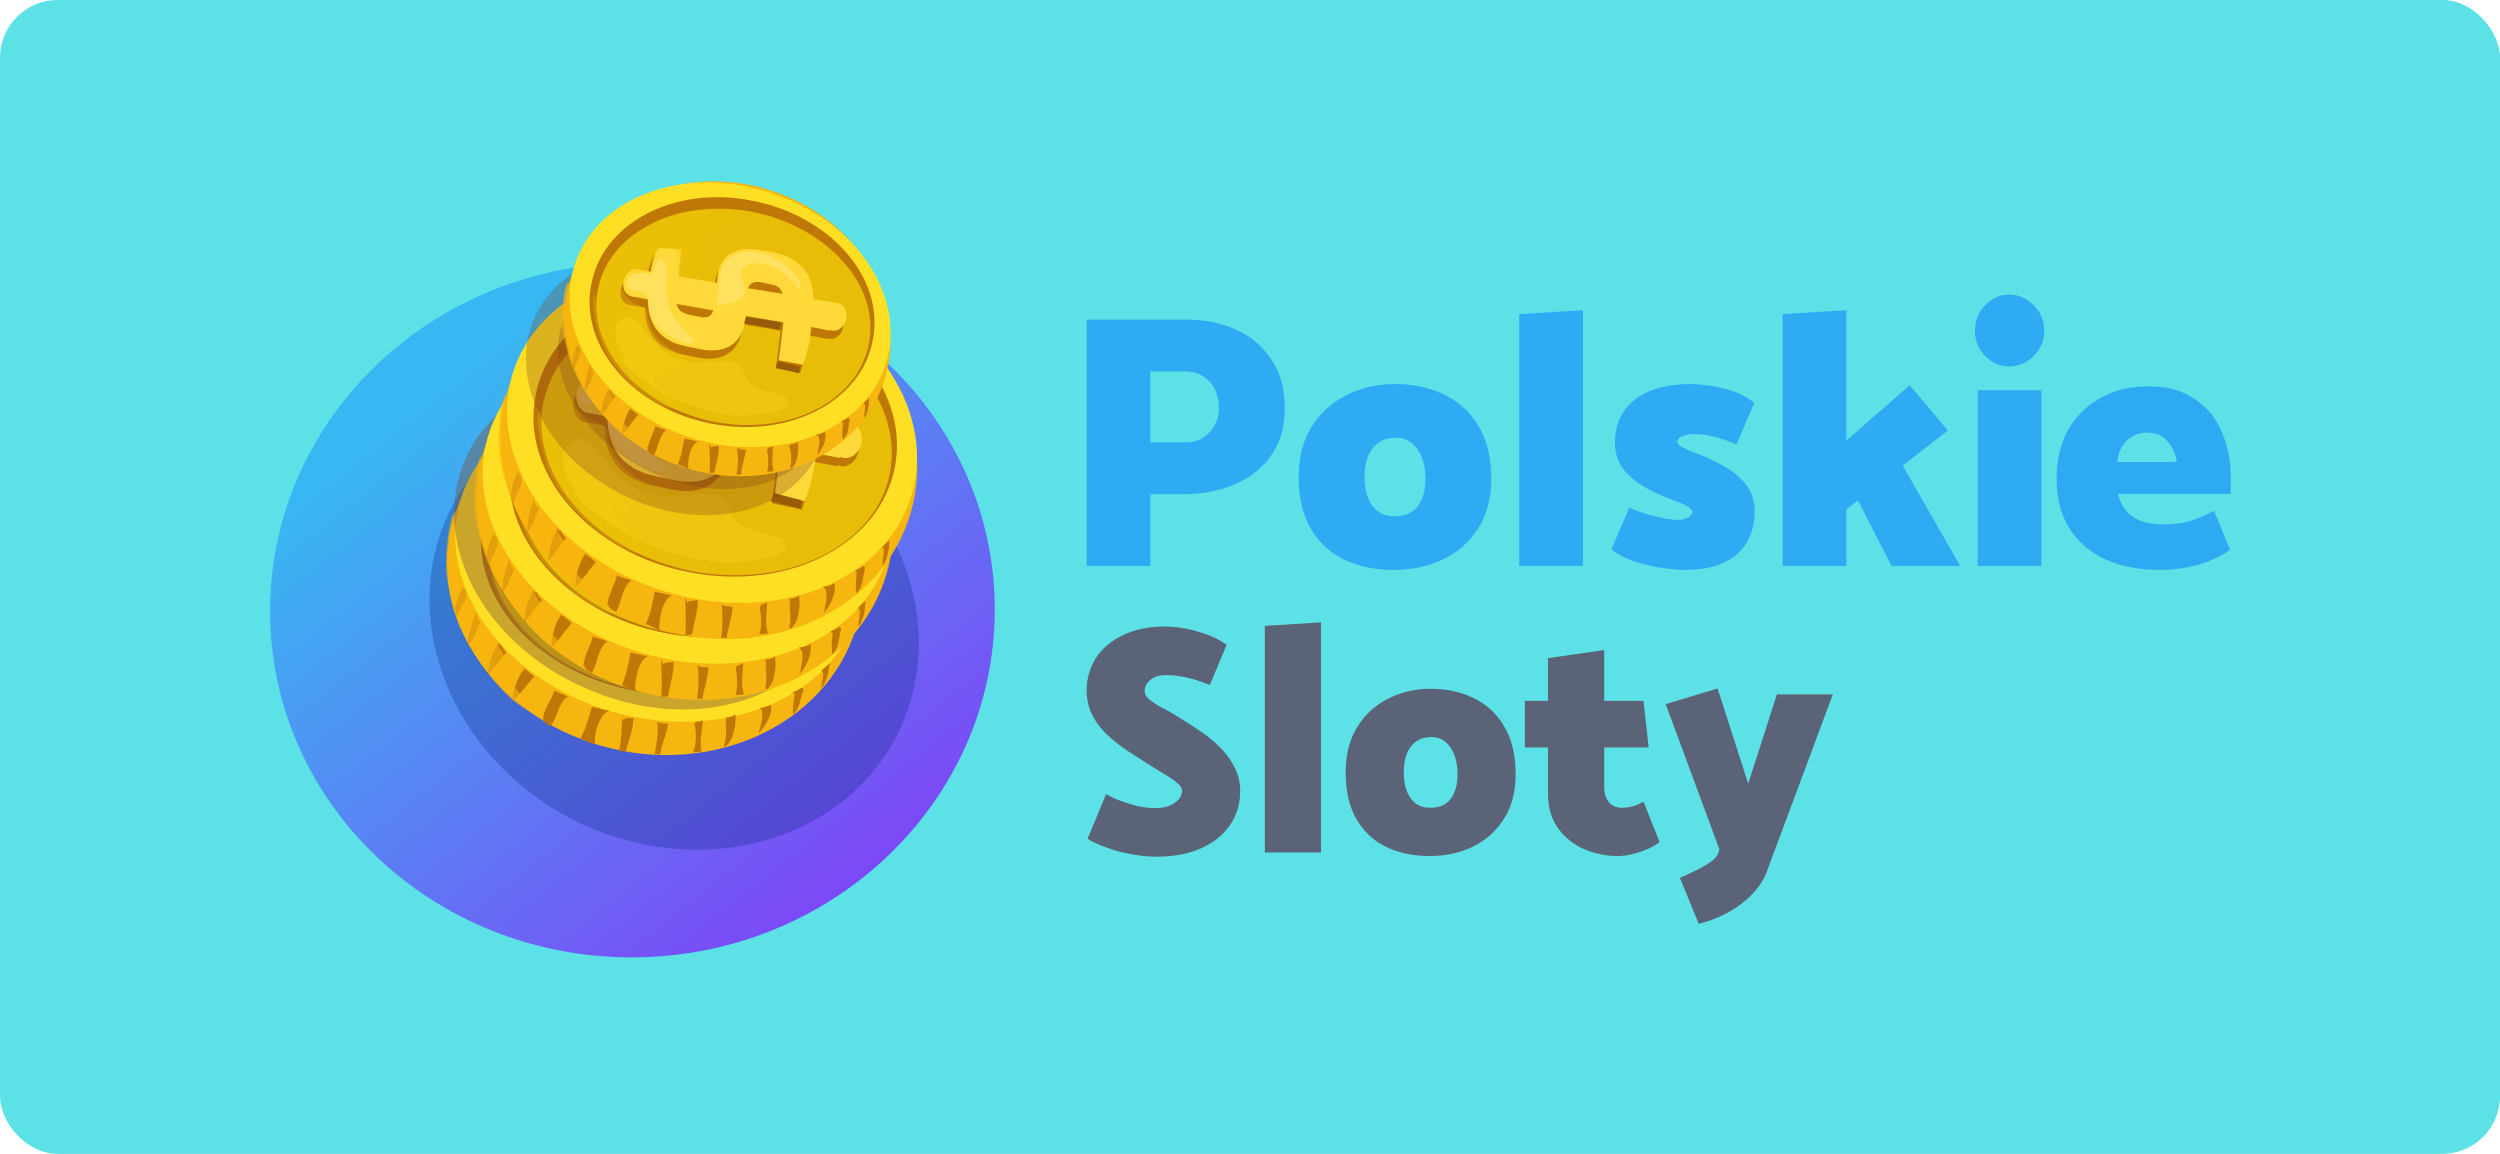 <svg width="260" height="120" fill="none" xmlns="http://www.w3.org/2000/svg"><rect width="260" height="120" rx="6" fill="#5CE1E6"/><path d="M113.108 87.23c.428.27.932.52 1.511.745.599.227 1.22.43 1.862.61.664.159 1.318.283 1.961.374.663.09 1.274.135 1.831.135 1.799 0 3.352-.294 4.658-.881 1.306-.588 2.302-1.39 2.988-2.407.707-1.04 1.06-2.203 1.06-3.491 0-.95-.204-1.797-.611-2.543a7.929 7.929 0 0 0-1.541-2.101 13.993 13.993 0 0 0-2.153-1.73 65.571 65.571 0 0 0-2.314-1.49 17.396 17.396 0 0 0-1.637-.916 7.552 7.552 0 0 1-1.222-.813c-.3-.272-.449-.565-.449-.882 0-.43.192-.802.578-1.118.386-.34.91-.509 1.574-.509.492 0 .942.034 1.35.102.407.045.856.136 1.349.271.513.136 1.156.35 1.927.644l1.735-4.17c-.857-.61-1.874-1.073-3.052-1.39a11.967 11.967 0 0 0-3.373-.508c-1.649 0-3.085.294-4.305.882-1.221.565-2.163 1.344-2.827 2.339-.643.994-.974 2.124-.996 3.39 0 .971.204 1.853.61 2.644a7.677 7.677 0 0 0 1.607 2.067 17.12 17.12 0 0 0 2.12 1.661c.771.497 1.51.972 2.217 1.424.556.339 1.092.666 1.606.983.514.294.932.587 1.253.881.343.271.514.543.514.814 0 .271-.107.553-.322.847-.214.271-.534.497-.963.678-.407.18-.921.271-1.542.271a8.95 8.95 0 0 1-1.767-.203 16.433 16.433 0 0 1-1.864-.576 10.282 10.282 0 0 1-1.445-.678l-1.928 4.644zM137.39 88.653V64.722l-5.847.373v23.558h5.847zM148.66 89.026c-1.671 0-3.17-.316-4.498-.949-1.307-.633-2.335-1.593-3.084-2.881-.75-1.288-1.125-2.904-1.125-4.847 0-1.853.396-3.424 1.189-4.712a7.877 7.877 0 0 1 3.181-2.95c1.349-.7 2.837-1.05 4.465-1.05 1.714 0 3.234.339 4.562 1.017 1.328.655 2.367 1.638 3.116 2.949.771 1.31 1.157 2.949 1.157 4.915 0 1.83-.407 3.378-1.221 4.644a7.674 7.674 0 0 1-3.212 2.881c-1.35.656-2.86.983-4.53.983zm.063-5.017c.622 0 1.135-.124 1.543-.372.428-.272.749-.667.963-1.187.236-.52.354-1.164.354-1.932 0-.746-.107-1.401-.321-1.966-.215-.588-.525-1.05-.932-1.39-.385-.339-.878-.508-1.478-.508s-1.113.147-1.541.44c-.429.294-.761.724-.997 1.288-.214.543-.321 1.198-.321 1.966 0 .724.107 1.368.321 1.933.214.542.525.971.932 1.288.407.293.9.44 1.477.44zM170.919 72.891h-4.08v-5.288l-5.848.848v4.44h-2.409v4.847h2.409v4.746c0 1.446.343 2.655 1.028 3.627a6.685 6.685 0 0 0 2.731 2.203 8.924 8.924 0 0 0 3.534.712c.514 0 1.05-.079 1.606-.237a7.672 7.672 0 0 0 1.574-.542c.493-.226.867-.452 1.125-.678l-1.67-4.204a4.45 4.45 0 0 1-1.157.509c-.407.09-.772.135-1.092.135-.558 0-1.007-.192-1.35-.576-.321-.407-.481-.949-.481-1.627v-4.068h4.625l-.545-4.847zM178.696 88.721c-.107.317-.386.633-.835.95-.45.316-.964.61-1.542.88-.558.272-1.092.52-1.607.746l1.96 4.78a12.43 12.43 0 0 0 2.988-1.153 10.463 10.463 0 0 0 2.538-1.898c.728-.745 1.252-1.559 1.574-2.44l6.843-18.373h-5.816l-2.987 9.288-3.18-9.898-5.398 1.627 5.591 15.118-.129.373z" fill="#5B6378"/><path opacity=".5" d="M231.998 51.366h-11.732c.151.646.415 1.205.792 1.678.377.472.893.844 1.547 1.118.654.248 1.484.373 2.49.373 1.081 0 2.036-.137 2.867-.41a15.162 15.162 0 0 0 2.301-1.007l1.659 4.063c-.502.373-1.131.72-1.886 1.044-.729.323-1.546.572-2.451.745-.906.2-1.874.299-2.905.299-2.214 0-4.137-.373-5.772-1.119-1.61-.77-2.854-1.863-3.735-3.28-.854-1.416-1.282-3.106-1.282-5.07 0-1.988.403-3.69 1.207-5.107.83-1.44 1.962-2.547 3.395-3.317 1.434-.795 3.081-1.193 4.942-1.193 1.936 0 3.533.435 4.791 1.305a7.463 7.463 0 0 1 2.829 3.43c.629 1.416.943 2.981.943 4.696v1.752zm-11.808-3.318h6.187c-.075-.596-.251-1.118-.528-1.565a3.012 3.012 0 0 0-1.019-1.081c-.427-.274-.943-.41-1.546-.41-.528 0-1.018.124-1.471.372a2.914 2.914 0 0 0-1.094 1.044c-.277.447-.453.994-.529 1.64z" fill="#0075FF"/><g opacity=".5" fill="#0075FF"><path d="M119.636 58.855v-7.46h3.494c1.335 0 2.621-.175 3.859-.526a10.408 10.408 0 0 0 3.385-1.62 7.867 7.867 0 0 0 2.365-2.788c.583-1.13.874-2.46.874-3.993 0-2.059-.473-3.767-1.419-5.123-.923-1.38-2.16-2.41-3.714-3.089-1.527-.678-3.214-1.017-5.058-1.017h-10.41v25.616h6.624zm3.567-20.229c.753 0 1.383.163 1.893.49.533.326.947.778 1.237 1.356.291.578.437 1.243.437 1.996 0 .653-.157 1.256-.473 1.808a3.423 3.423 0 0 1-1.238 1.281c-.509.302-1.103.452-1.783.452h-3.64v-7.383h3.567zM144.935 59.269c-1.894 0-3.592-.352-5.096-1.055-1.48-.703-2.645-1.77-3.494-3.202-.85-1.431-1.275-3.227-1.275-5.386 0-2.06.449-3.805 1.348-5.236a8.852 8.852 0 0 1 3.603-3.278c1.529-.778 3.215-1.168 5.059-1.168 1.942 0 3.664.377 5.169 1.13a8.08 8.08 0 0 1 3.53 3.278c.874 1.456 1.31 3.277 1.31 5.462 0 2.034-.461 3.754-1.382 5.16a8.644 8.644 0 0 1-3.641 3.203c-1.528.728-3.239 1.092-5.131 1.092zm.073-5.575c.703 0 1.285-.138 1.747-.415.485-.3.848-.74 1.091-1.318.267-.578.4-1.293.4-2.147 0-.829-.121-1.557-.363-2.185-.243-.653-.595-1.168-1.056-1.544-.437-.377-.995-.565-1.674-.565-.679 0-1.262.163-1.747.49-.485.326-.862.803-1.129 1.43-.242.603-.364 1.332-.364 2.186 0 .803.122 1.519.364 2.147.243.602.595 1.08 1.056 1.431.461.327 1.019.49 1.675.49zM164.62 58.854V32.26l-6.624.414v26.18h6.624zM167.594 57.122c.679.552 1.517.992 2.512 1.318.994.302 1.952.515 2.875.64.946.126 1.662.189 2.147.189 2.451 0 4.283-.54 5.496-1.62 1.237-1.08 1.857-2.574 1.857-4.483 0-1.13-.316-2.071-.947-2.825a7.572 7.572 0 0 0-2.366-1.92 19.656 19.656 0 0 0-2.875-1.32c-.534-.2-.983-.401-1.347-.602-.34-.2-.509-.377-.509-.527 0-.252.169-.452.509-.603.34-.15.777-.226 1.311-.226.63 0 1.334.1 2.11.301a13 13 0 0 1 2.221.791l1.856-4.332a7.061 7.061 0 0 0-2.293-1.243 13.418 13.418 0 0 0-2.475-.565c-.776-.1-1.408-.15-1.893-.15-2.45 0-4.368.54-5.75 1.62-1.384 1.08-2.075 2.573-2.075 4.482 0 1.105.315 2.047.946 2.825.655.779 1.469 1.432 2.439 1.959.97.502 1.941.93 2.911 1.28.34.101.643.227.91.377.267.126.474.264.619.415.146.125.218.238.218.339 0 .15-.072.289-.218.414-.121.126-.303.226-.546.302a2.342 2.342 0 0 1-.764.113c-.413 0-.922-.063-1.529-.189a28.384 28.384 0 0 1-1.856-.452c-.606-.2-1.153-.414-1.638-.64l-1.856 4.332zM192.023 58.855v-5.877l1.201-.942 3.494 6.819h7.134l-5.969-10.435 4.695-3.654-3.967-4.709-6.588 5.764V32.26l-6.625.414v26.18h6.625zM212.31 58.854v-18.27h-6.624v18.27h6.624zM208.962 38.1c.994 0 1.844-.364 2.547-1.093.728-.728 1.093-1.594 1.093-2.599 0-1.03-.365-1.908-1.093-2.637-.703-.753-1.553-1.13-2.547-1.13-.971 0-1.808.377-2.511 1.13-.705.729-1.056 1.607-1.056 2.637 0 1.005.351 1.871 1.056 2.6.703.728 1.54 1.092 2.511 1.092z"/></g><path d="M65.685 99.567c20.813 0 37.724-16.164 37.771-36.103.048-19.94-16.786-36.104-37.599-36.104-20.812 0-37.723 16.164-37.771 36.104-.048 19.939 16.786 36.103 37.599 36.103z" fill="url(#a)"/><path opacity=".27" d="M80.664 44.075c12.809 6.522 18.413 21.006 12.609 32.42-5.804 11.32-20.914 15.252-33.723 8.73-12.708-6.523-18.412-21.007-12.608-32.421 5.904-11.319 20.914-15.252 33.722-8.729z" fill="#022378"/><path d="M85.488 70.075c-.1.576-.2 1.055-.2 1.63.5-.862.7-1.438.8-2.494-.2.288-.5.672-.9.672l.3.192zM78.383 73.912c.4.863 0 1.918.2 2.782.801-.864.801-1.919.801-3.07-.3.288-.7.383-1.001.288zM81.785 72.857c-.1.192-.4 1.439-.3 2.015h.1c.5-.576 1.202-1.92.901-2.783-.3.288-.7.576-.9.576l.2.192z" fill="#BF7806"/><path d="M74.683 41.778c11.408 3.741 17.612 14.772 14.01 24.556-3.703 9.784-15.811 14.675-27.119 10.935-11.407-3.741-17.712-14.676-14.01-24.46 3.603-9.784 15.811-14.771 27.119-11.03z" fill="#F7B50F"/><path d="M74.378 42.066c11.207 3.741 17.712 13.813 14.51 22.541-3.203 8.729-15.01 12.758-26.218 9.113-11.208-3.741-17.712-13.813-14.51-22.541 3.302-8.73 15.01-12.854 26.218-9.113z" fill="#FFDF24"/><path d="M72.38 43.121c10.207 2.302 16.911 10.456 15.01 18.32-2.002 7.866-11.808 12.47-22.015 10.264-10.307-2.206-17.011-10.359-15.01-18.32 1.901-7.866 11.808-12.47 22.015-10.264z" fill="#BF7806"/><path d="M72.277 44.656c9.806 2.11 16.31 9.88 14.41 17.361-1.802 7.386-11.308 11.703-21.115 9.592-9.806-2.11-16.31-9.88-14.41-17.361 1.802-7.386 11.308-11.702 21.115-9.592z" fill="#E8BD07"/><path d="M49.562 63.744c-.3.48-1.102 2.878-.901 3.358.5-.384 1-1.727 1.301-2.399-.2-.192-.4-.671-.4-.96zM51.863 66.91c-.6.767-1.101 2.206-1.101 3.166.8-.672 1.201-1.535 1.902-2.207-.3-.288-.4-.576-.6-.864-.1-.096 0 .096 0 .192l-.2-.288zM54.568 69.595c-.4.096-1.402 2.495-1.202 3.262.801-.767 1.402-1.63 2.203-2.494-.4-.288-.801-.768-1.302-.96l.3.192zM56.469 74.872c0-.96.9-2.111 1.201-3.07 0-.097 0-.097 0 0 .4.287 1.002.383 1.402.67.1 0 .1 0 0 0-.901.385-1.202 2.304-1.802 3.071-.701-.384-1.102-.767-.4-1.439l-.401.768zM60.371 76.79c.6-1.055.801-2.11 1.202-3.262.6.096 1.101.288 1.802.384-1.102.383-1.602 2.494-1.502 3.454a4.845 4.845 0 0 1-1.502-.576zM64.675 74.295c0 1.055 0 2.59-.3 3.838h.7c.301-1.055.802-2.399.802-3.454-.5 0-.901-.096-1.102.288l-.1-.672zM47.563 64.129c.2-1.152 1.502-1.92.601-3.07-.4.671-1.101 2.206-.7 2.878l.1.192z" fill="#BF7806"/><path opacity=".64" d="M47.564 53c-.8.385-1 3.07-1.1 4.03-.2 1.534 0 3.165.3 4.7.6 3.26 2.101 5.755 4.102 8.44 1.501 1.919 3.002 3.454 5.304 4.221-.5-.96-1.601-1.63-2.302-2.494-.4-.384-1-1.151-1.1-1.63-.1-.48.1-.768-.1-1.248-.3-1.438-1.602-2.877-2.402-4.028-1.501-2.494-3.002-5.276-3.002-8.441 0-.671 0-2.974.4-2.974l-.1-.575z" fill="#F7B50F"/><path d="M68.379 75.255c.1.767-.1 2.302-.3 3.166h.6c.1-1.056.7-2.111.8-3.166-.4 0-.8 0-1.2-.192l.1.192zM72.278 75.35c.1.864.2 2.016-.2 2.879.3 0 .6 0 .901-.096-.3-.864.1-2.303.1-3.262-.4.288-.3.096-.7.192-.2.192-.2.383-.2.671l.1-.383zM75.381 74.775c.2.863.2 2.015-.1 2.782l.1.096c.901-.48 1.202-2.399 1.102-3.358-.3.192-.701.384-1.002.288.1.288 0 .576 0 .96l-.1-.768zM79.28 57.126c.1-2.59-.9-5.276-4.903-6.235l-1.4-.288c-2.302-.575-5.704-.48-6.305 3.74v.289l-5.103-.96c.2-1.15.4-2.397.6-3.453l-3.102-.383c-.2.383-.8 1.343-1.2 3.069l-1.702-.288c-.3-.096-.6 0-.8.096h-.1v.096c-.4.288-.801.768-1.001 1.343-.3.96.2 1.918 1 2.014l2.102.384c-.1 2.878.9 5.371 4.703 6.235l1.801.383c1.801.384 5.604.768 6.405-4.124l4.903.96c-.4 2.11-.8 4.028-.9 4.891l3.101.767c.7-1.534 1.101-2.685 1.501-4.892l2.402.576v-.096l.4.096c.8.192 1.701-.48 1.902-1.439.3-.959-.2-1.918-1.001-2.014l-3.302-.767zm-6.504-2.302 1.101.287c.8.192 1.2.672 1.4 1.247l-4.502-.863c.4-.863 1.1-.863 2.001-.671zm-8.906 4.124-1-.288c-1.101-.287-1.601-.767-1.702-1.439l4.804.96c-.4.767-1.001 1.055-2.102.767z" fill="#BF7806"/><path d="M79.683 56.167c.1-2.59-.9-5.276-4.903-6.235l-1.401-.288c-2.302-.575-5.704-.48-6.305 3.74v.289l-5.103-.96c.2-1.15.4-2.398.6-3.453l-3.102-.383c-.2.383-.8 1.343-1.2 3.07l-1.702-.289c-.3-.096-.6 0-.8.096h-.1v.096c-.5.288-.8.768-1 1.343-.301.96.2 1.919 1 2.014l2.101.384c-.1 2.878.9 5.372 4.703 6.235l1.802.384c1.8.383 5.603.767 6.404-4.125l4.903.96c-.4 2.11-.8 4.028-.9 4.891l3.102.767c.7-1.534 1.1-2.685 1.5-4.891l2.402.575v-.096l.4.096c.801.192 1.702-.48 1.902-1.439.3-.959-.2-1.918-1-2.014l-3.303-.767zm-6.504-2.303 1.1.288c.801.192 1.201.672 1.401 1.247l-4.503-.863c.4-.863 1.101-.96 2.002-.672zm-8.806 4.125-1.001-.288c-1.1-.287-1.601-.767-1.701-1.438l4.803.959c-.4.767-1.1 1.055-2.101.767z" fill="#FFD939"/><path d="m74.58 63.936-.4.863 3.003.768.2-.864-2.803-.767zM74.978 60.004l.4-.96-4.803-.863-.2.863 4.603.96z" fill="#965C08"/><path d="M66.876 56.934c-.1-.48.2-1.151.3-1.727 0-.575.2-1.15.3-1.727.2-.959.5-2.11 1.3-2.781 1.902-1.535 5.104-.767 6.906.48.8.479 3.302 2.781 2.201 3.836-.5-.383-.7-1.055-1.1-1.438-.501-.48-1.001-.96-1.702-1.343-1-.48-2.401-.96-3.502-.576-1.501.576-1.201 1.535-.8 2.59.4 1.055-.501 1.918-1.602 2.206-.7.192-1.4.288-2.101.384l-.2.096zM55.369 53.001c-1.101 1.343 1.5 1.247 2 1.727.601.575.401 2.11.601 2.877.3.863 1.101 1.727 1.902 2.302.8.576 2.901 1.823 3.902 1.247-1.2-1.343-2.602-2.494-3.202-4.22-.4-1.343-.3-2.686-.1-4.029.1-.575.1-3.165-1-2.494-.401.192-.501.96-.701 1.343-.4.672-.5.576-1.2.48-.601-.096-1.302-.096-1.802.191-.4.192-1.1 1.44-.4 1.535v-.959z" fill="#FFE05F"/><path opacity=".3" d="M50.862 54.727c-.7.672-.1 3.645.1 4.605.3 1.534 1.001 3.165 1.902 4.508 1.4 2.11 5.604 6.33 8.606 5.947-.901-1.727-3.703-2.686-3.803-4.892.6.096 1 .575 1.601.671.1-.575-.5-1.055-.5-1.726 1.3-.096 2.401.767 3.502-.48-.3-.671-1.4-1.055-1.901-1.439-.7-.48-1.401-1.055-1.901-1.822-.4-.671-.7-1.535-.801-2.206-.1-1.247 0-1.151-1.2-1.63-1.402-.576-2.803-2.207-1.502-3.742.8-.863 1.201-.191 2.102-.48.8-.191.8-.958 1.2-1.726.5-.863 1.001-1.343 2.002-1.439 1.1 0 1.901.096 1.901 1.151 0 .672-.7 1.823-.2 2.398.3.384 2.201.576 2.602.48-1.902-1.918-.3-4.22 2.201-4.892-.7-.288-1.6-.288-2.301-.48 1.2-.767 3.502-.575 4.503-1.63-2.202-2.686-7.706-1.63-10.307-.192-3.002 1.63-5.504 3.357-6.905 6.33-.4.864-1.801 4.317-1 5.085l.1-2.398z" fill="#EFC30C"/><path opacity=".29" d="M53.565 62.785c.4 1.439 2.302 2.782 3.503 3.74 1.6 1.248 3.402 2.11 5.404 2.878 2.701 1.055 5.703 1.823 8.705 1.439 1.001-.096 3.403-.192 4.003-1.151.6-.96-1.3-1.343-2.101-1.535-1.301-.383-2.502-.671-3.102-2.014-.4-.863-.2-1.439-1.301-1.918-1.902-.864-4.203.096-6.205-.288-2.601-.576-4.302-2.11-5.703-4.125-.5-.671-.901-1.63-1.802-1.822-.9-.192-1.8.384-2.101 1.15-.6 1.536.6 3.454.9 4.221l-.2-.575z" fill="#FFDF24"/><path d="M79.183 73.816c.3.383-.1 1.823-.3 2.494.6-.671 1.502-1.919 1.301-2.974-.4.096-.8.288-1.201.288l.2.192zM82.683 72.185c-.1.384-.3 1.535-.2 2.11.8-.767.7-1.63 1.101-2.59l-.2-.192c-.3.192-.6.384-1.001.48l.3.192zM85.387 69.787c.5 0 0 1.44 0 1.823.6-.672.8-1.727.9-2.59-.3.191-.6.48-.9.767z" fill="#BF7806"/><path opacity=".4" d="M74.28 40.82c10.608 4.603 16.311 15.25 12.609 23.787-3.703 8.537-15.31 11.702-25.918 7.002-10.707-4.604-16.31-15.25-12.608-23.788 3.702-8.537 15.31-11.606 25.917-7.002z" fill="#7A5136"/><path d="M89.293 63.648c0 .576-.1 1.152-.1 1.727.5-.863.6-1.535.6-2.59-.2.288-.5.671-.8.767l.3.096zM82.383 67.677c.4.863.1 1.919.4 2.878.701-.863.601-2.015.601-3.166-.2.288-.7.384-1.001.288zM85.789 66.526c-.1.192-.3 1.535-.2 2.015h.1c.5-.672 1.1-2.015.7-2.879-.2.288-.7.576-.9.576l.3.288z" fill="#BF7806"/><path d="M76.68 35.064c11.607 3.453 18.512 14.484 15.51 24.651-3.002 10.168-14.81 15.54-26.418 11.99-11.508-3.453-18.512-14.484-15.51-24.651 3.002-10.072 14.81-15.443 26.418-11.99z" fill="#F7B50F"/><path d="M76.38 35.352c11.508 3.357 18.613 13.525 15.911 22.541-2.601 8.92-14.11 13.429-25.617 9.976-11.408-3.358-18.613-13.525-15.91-22.541 2.701-8.921 14.109-13.43 25.617-9.976z" fill="#FFDF24"/><path d="M74.479 36.503C84.786 38.42 92.09 46.67 90.589 54.728c-1.4 8.153-11.007 13.14-21.314 11.126-10.307-1.918-17.612-10.167-16.11-18.224 1.4-8.058 10.907-13.046 21.314-11.127z" fill="#BF7806"/><path d="M74.478 38.037c9.907 1.919 16.911 9.592 15.61 17.266-1.3 7.674-10.507 12.278-20.513 10.455-9.907-1.918-16.912-9.592-15.61-17.265 1.3-7.674 10.506-12.374 20.513-10.456z" fill="#E8BD07"/><path d="M52.968 58.18c-.3.48-.902 2.975-.701 3.455.5-.48.9-1.823 1.201-2.399-.2-.288-.5-.767-.5-1.055zM55.469 61.442c-.5.768-1.002 2.303-.901 3.262.7-.671 1.1-1.63 1.802-2.302-.3-.288-.5-.576-.6-.864-.101-.096 0 .096 0 .192l-.301-.288zM58.369 64.032c-.4.096-1.202 2.59-1.001 3.358.8-.864 1.301-1.727 2.102-2.59-.4-.288-.8-.768-1.301-.96l.2.192zM60.672 69.308c0-.96.8-2.206 1.001-3.166 0-.096 0-.096 0 0 .4.288 1.001.288 1.502.576.1 0 .1 0 0 0-.901.48-1.101 2.398-1.602 3.262-.801-.384-1.101-.767-.5-1.44l-.401.768zM64.676 71.227c.5-1.152.7-2.207.9-3.359.602.096 1.202.288 1.803.384-1.001.384-1.402 2.59-1.302 3.646-.4-.192-.9-.383-1.401-.671zM68.777 68.54c0 1.055.1 2.59 0 3.934.2 0 .5 0 .701-.096.2-1.151.601-2.399.601-3.55-.5.096-.901 0-1.101.288l-.2-.576zM50.965 58.661c.2-1.151 1.402-2.015.4-3.166-.4.672-1 2.303-.6 2.974l.2.192z" fill="#BF7806"/><path opacity=".64" d="M50.264 47.246c-.8.48-.8 3.165-.9 4.125-.1 1.63.2 3.26.6 4.796.9 3.357 2.501 5.85 4.703 8.44 1.6 1.919 3.202 3.454 5.603 4.221-.6-.96-1.7-1.63-2.501-2.494-.4-.384-1.1-1.15-1.201-1.63-.2-.48 0-.768-.1-1.247-.4-1.44-1.801-2.878-2.702-4.125-1.701-2.494-3.302-5.371-3.602-8.537-.1-.671-.2-2.973.2-3.07l-.1-.479z" fill="#F7B50F"/><path d="M72.577 69.403c.1.768.1 2.303-.1 3.262h.6c.1-1.055.601-2.206.601-3.262-.4 0-.8 0-1.201-.192l.1.192zM76.48 69.403c.2.864.3 2.015 0 2.879.3 0 .601 0 .902-.096-.4-.864-.1-2.399-.1-3.262-.401.287-.3.191-.601.287-.2.192-.2.48-.1.672l-.1-.48zM79.484 68.732c.2.864.3 2.015.1 2.879l.1.095c.902-.48 1.102-2.494.902-3.454-.3.288-.701.384-1.002.288.1.288.1.672.1.96l-.2-.768zM82.184 50.603c0-2.686-1.2-5.371-5.303-6.139l-1.401-.288c-2.402-.48-5.704-.287-6.004 4.03v.287l-5.204-.96c.1-1.15.3-2.493.4-3.548l-3.101-.192c-.2.383-.7 1.343-1.001 3.165l-1.701-.288c-.3-.096-.6 0-.8.096h-.1v.096c-.401.288-.801.768-.901 1.343-.2.96.3 1.919 1.1 2.11l2.102.384c0 2.974 1.3 5.468 5.103 6.235l1.801.384c1.802.383 5.604.575 6.104-4.413l5.004.864c-.2 2.11-.5 4.124-.6 4.987l3.102.672c.6-1.535.9-2.782 1.2-4.988l2.502.48v-.096l.4.096c.8.095 1.601-.576 1.802-1.535.2-.96-.3-1.919-1.101-2.11l-3.403-.672zm-6.604-2.206 1.1.192c.801.192 1.201.671 1.502 1.247l-4.603-.767c.4-.768 1.1-.864 2.001-.672zm-8.606 4.508-1-.192c-1.101-.191-1.602-.671-1.802-1.438l4.904.863c-.4.671-1.001 1.055-2.102.767z" fill="#BF7806"/><path d="M82.585 49.548c0-2.686-1.2-5.372-5.303-6.139l-1.401-.288c-2.402-.48-5.704-.287-6.004 4.029v.288l-5.204-.864c.1-1.15.3-2.493.4-3.549l-3.102-.287c-.2.383-.7 1.343-1 3.165l-1.701-.288c-.3 0-.6 0-.8.096h-.201v.096c-.4.288-.8.767-.9 1.343-.2.96.3 1.918 1.1 2.11l2.102.384c0 2.973 1.3 5.467 5.103 6.235l1.801.383c1.801.384 5.604.576 6.104-4.412l5.004.863c-.2 2.11-.5 4.125-.6 5.084l3.101.671c.6-1.534.9-2.781 1.201-4.987l2.502.48v-.097l.4.096c.8.096 1.601-.575 1.801-1.535.2-1.055-.3-1.918-1.1-2.11l-3.303-.767zm-6.604-2.206 1.1.192c.801.191 1.201.671 1.502 1.247l-4.603-.768c.3-.767 1-.863 2-.671zm-8.606 4.604-1-.192c-1.101-.192-1.602-.671-1.802-1.439l4.904.864c-.4.671-1.001.959-2.102.767z" fill="#FFD939"/><path d="m77.984 57.701-.3.768 3.103.767.1-.863-2.903-.672zM78.084 53.577l.4-.96-4.803-.671-.2.768 4.603.863z" fill="#965C08"/><path d="M69.876 50.699c-.1-.48.1-1.247.1-1.822 0-.576.1-1.152.2-1.823.2-.96.3-2.11 1.1-2.878 1.802-1.63 5.104-.863 6.905.288.8.48 3.503 2.782 2.502 3.837-.5-.384-.8-1.055-1.2-1.439-.501-.48-1.102-.959-1.802-1.247-1-.48-2.402-.863-3.502-.48-1.401.576-1.101 1.631-.6 2.686.5 1.151-.401 2.015-1.502 2.303-.7.191-1.4.287-2.101.48l-.1.095zM58.069 47.054c-1.001 1.439 1.6 1.247 2.101 1.727.7.575.5 2.11.8 2.877.3.863 1.201 1.727 2.002 2.302.9.576 3.002 1.823 4.003 1.151-1.301-1.343-2.802-2.398-3.503-4.22-.5-1.343-.5-2.782-.4-4.125.1-.575-.1-3.261-1.1-2.494-.301.288-.401 1.055-.601 1.44-.4.67-.5.67-1.201.575-.6-.096-1.3-.096-1.801.287-.4.288-1 1.535-.3 1.535v-1.055z" fill="#FFE05F"/><path opacity=".3" d="M53.665 48.972c-.7.672.2 3.741.4 4.7.4 1.631 1.201 3.166 2.202 4.509 1.6 2.11 6.004 6.234 9.006 5.755-1.001-1.727-3.903-2.59-4.103-4.892.6.096 1.1.576 1.701.671 0-.671-.6-1.055-.7-1.726 1.3-.096 2.501.671 3.502-.576-.3-.671-1.401-1.055-2.001-1.438-.7-.48-1.501-1.056-2.002-1.823-.4-.671-.8-1.535-.9-2.302-.2-1.247-.1-1.151-1.301-1.63-1.501-.576-3.002-2.11-1.801-3.742.7-.959 1.2-.287 2.101-.48.8-.19.8-1.054 1.1-1.726.401-.863.901-1.438 1.902-1.438 1.1-.096 1.901 0 2.001 1.055.1.671-.6 1.918 0 2.398.4.383 2.202.575 2.702.383-2.001-1.918-.6-4.316 1.901-5.083-.7-.192-1.6-.192-2.301-.48 1.2-.863 3.402-.767 4.403-1.822-2.402-2.686-7.805-1.44-10.307.095-2.802 1.823-5.304 3.645-6.505 6.619-.4.96-1.5 4.508-.7 5.18l-.3-2.207z" fill="#EFC30C"/><path opacity=".29" d="M56.968 57.125c.5 1.44 2.502 2.782 3.803 3.645 1.7 1.247 3.502 2.11 5.603 2.782 2.702.96 5.904 1.63 8.806 1.247 1.001-.192 3.403-.288 4.003-1.343.5-1.055-1.3-1.343-2.201-1.535-1.301-.383-2.602-.575-3.302-1.918-.5-.863-.3-1.439-1.502-1.919-1.9-.767-4.202.288-6.204-.096-2.702-.479-4.403-2.11-5.904-4.124-.5-.671-1.1-1.63-1.901-1.726-.9-.192-1.701.48-2.001 1.247-.5 1.63.8 3.549 1.2 4.316l-.4-.576z" fill="#FFDF24"/><path d="M83.29 67.58c.4.385 0 1.824-.1 2.496.6-.672 1.302-2.015 1.101-3.07-.4.191-.8.383-1.201.287l.2.288zM86.587 65.854c0 .384-.2 1.535 0 2.207.7-.768.6-1.631.901-2.687l-.2-.191c-.3.191-.6.383-.901.48l.2.191zM89.191 63.265c.501-.096 0 1.439.1 1.919.501-.672.701-1.823.701-2.687-.3.192-.5.48-.8.768zM91.793 57.318c0 .575-.1 1.15-.1 1.727.5-.864.6-1.536.6-2.591-.2.288-.5.672-.8.768l.3.096zM84.887 61.346c.4.864.1 1.92.4 2.879.701-.864.6-2.015.6-3.167-.2.288-.7.384-1 .288zM88.289 60.195c-.1.192-.3 1.535-.2 2.015h.1c.5-.672 1.1-2.015.7-2.878-.2.288-.7.575-.9.575l.3.288z" fill="#BF7806"/><path d="M79.186 28.733c11.608 3.453 18.512 14.484 15.51 24.652-3.002 10.167-14.81 15.539-26.418 11.99-11.607-3.453-18.512-14.484-15.51-24.652 3.002-10.071 14.81-15.443 26.418-11.99z" fill="#F7B50F"/><path d="M78.884 28.925c11.508 3.453 18.613 13.525 15.911 22.541-2.602 9.017-14.11 13.525-25.517 10.072-11.508-3.453-18.613-13.525-16.011-22.541 2.702-9.017 14.11-13.525 25.617-10.072z" fill="#FFDF24"/><path d="M76.983 30.172c10.307 1.919 17.611 10.168 16.11 18.225-1.4 8.153-11.007 13.141-21.314 11.127-10.307-1.919-17.612-10.168-16.11-18.225 1.4-8.153 10.907-13.141 21.314-11.127z" fill="#BF7806"/><path d="M76.982 31.707c9.906 1.918 16.911 9.591 15.61 17.265-1.3 7.674-10.507 12.278-20.513 10.455-9.907-1.918-16.912-9.592-15.611-17.265 1.401-7.674 10.507-12.374 20.514-10.455z" fill="#E8BD07"/><path d="M55.57 51.85c-.301.48-.902 2.974-.702 3.454.5-.48.901-1.823 1.202-2.399-.3-.288-.601-.767-.5-1.055zM57.969 55.015c-.5.768-1.002 2.303-.901 3.262.7-.671 1.1-1.63 1.802-2.302-.3-.288-.5-.576-.6-.864-.101-.096 0 .096 0 .192l-.301-.288zM60.873 57.701c-.4.096-1.202 2.59-1.002 3.358.801-.863 1.302-1.727 2.103-2.59-.4-.288-.8-.768-1.302-.96l.2.192zM63.172 62.978c0-.96.8-2.207 1.001-3.167 0-.096 0-.096 0 0 .4.288 1.001.288 1.502.576.1 0 .1 0 0 0-.901.48-1.101 2.399-1.602 3.262-.801-.383-1.101-.767-.5-1.439l-.401.768zM67.176 64.896c.5-1.151.7-2.207.9-3.358.602.096 1.202.288 1.803.384-1.001.384-1.402 2.59-1.302 3.646-.4-.192-.9-.48-1.401-.672zM71.277 62.113c0 1.056.1 2.591 0 3.934.2 0 .501 0 .701-.096.2-1.151.601-2.398.601-3.55-.5.096-.901 0-1.101.288l-.2-.576zM53.465 52.235c.2-1.152 1.402-2.015.4-3.167-.4.672-1 2.303-.6 2.975l.2.192z" fill="#BF7806"/><path opacity=".64" d="M52.764 40.915c-.8.48-.8 3.166-.9 4.125-.1 1.63.2 3.261.6 4.796.9 3.357 2.501 5.85 4.703 8.44 1.6 1.92 3.202 3.454 5.603 4.221-.6-.959-1.7-1.63-2.501-2.494-.4-.383-1.101-1.15-1.201-1.63-.2-.48 0-.768-.1-1.247-.4-1.44-1.801-2.878-2.702-4.125-1.701-2.494-3.302-5.371-3.602-8.537-.1-.671-.2-2.973.2-3.07l-.1-.479z" fill="#F7B50F"/><path d="M75.08 63.073c.1.767.1 2.303-.1 3.262h.601c.1-1.055.601-2.207.601-3.262-.4 0-.801 0-1.201-.192l.1.192zM78.98 63.073c.2.863.3 2.015 0 2.878.3 0 .601 0 .902-.096-.4-.863-.1-2.398-.1-3.262-.401.288-.3.192-.601.288-.2.192-.2.48-.1.672l-.1-.48zM81.984 62.401c.2.864.3 2.015.1 2.879l.1.096c.902-.48 1.102-2.495.902-3.455-.3.288-.701.384-1.001.288.1.288.1.672.1.96l-.2-.768zM84.786 44.176c0-2.685-1.2-5.371-5.303-6.138l-1.401-.288c-2.402-.48-5.704-.288-6.004 4.028v.288l-5.204-.863c.1-1.151.3-2.494.4-3.549l-3.102-.288c-.2.384-.7 1.343-1 3.166l-1.702-.288c-.3-.096-.6 0-.8.096h-.1v.096c-.4.287-.8.767-.9 1.342-.201.96.3 1.919 1.1 2.11l2.101.384c0 2.974 1.301 5.468 5.104 6.235l1.8.384c1.802.384 5.605.575 6.105-4.413l5.004.864c-.2 2.11-.5 4.124-.601 4.988l3.102.671c.6-1.535.9-2.782 1.2-4.988l2.503.48v-.096l.4.096c.8.096 1.601-.576 1.801-1.535.2-.96-.3-1.918-1.1-2.11l-3.403-.672zm-6.704-2.11 1.1.192c.8.192 1.201.671 1.501 1.247l-4.603-.767c.4-.768 1.1-.864 2.002-.672zm-8.606 4.508-1.001-.191c-1.1-.192-1.601-.672-1.801-1.44l4.903.864c-.4.671-1 .96-2.101.767z" fill="#BF7806"/><path d="M85.087 43.217c0-2.686-1.201-5.371-5.304-6.139l-1.4-.287c-2.402-.48-5.704-.288-6.005 4.028v.288l-5.203-.863c.1-1.151.3-2.494.4-3.55l-3.102-.287c-.2.384-.7 1.343-1 3.165l-1.702-.288c-.3 0-.6 0-.8.096h-.1v.096c-.4.288-.801.768-.901 1.343-.2.96.3 1.919 1.1 2.11l2.102.384c0 2.974 1.3 5.468 5.104 6.235l1.8.384c1.802.383 5.605.575 6.105-4.413l5.003.864c-.2 2.11-.5 4.124-.6 5.083l3.102.672c.6-1.535.9-2.782 1.2-4.988l2.502.48v-.097l.4.096c.801.096 1.602-.575 1.802-1.534.2-1.055-.3-1.919-1.1-2.11l-3.403-.768zm-6.605-2.206 1.101.192c.8.192 1.201.671 1.501 1.247l-4.603-.768c.3-.767 1-.863 2.001-.671zm-8.605 4.508-1.001-.192c-1.1-.191-1.601-.671-1.801-1.438l4.903.863c-.4.767-1 1.055-2.101.767z" fill="#FFD939"/><path d="m80.484 51.275-.3.863 3.103.768.1-.864-2.903-.767zM80.584 47.246l.4-1.055-4.803-.672-.2.864 4.603.863z" fill="#965C08"/><path d="M72.376 44.368c-.1-.48.1-1.247.1-1.822 0-.576.1-1.151.2-1.823.2-.959.3-2.11 1.1-2.877 1.802-1.63 5.104-.864 6.905.288.8.48 3.503 2.781 2.502 3.836-.5-.383-.8-1.055-1.2-1.439-.501-.48-1.102-.959-1.802-1.246-1-.48-2.402-.864-3.502-.48-1.401.575-1.101 1.63-.6 2.686.5 1.15-.401 2.014-1.502 2.302-.7.191-1.4.288-2.101.48l-.1.095zM60.572 40.723c-1 1.44 1.601 1.247 2.102 1.727.7.575.5 2.11.8 2.877.3.864 1.201 1.727 2.002 2.302.9.576 3.002 1.823 4.002 1.152-1.3-1.343-2.801-2.398-3.502-4.221-.5-1.343-.5-2.782-.4-4.125.1-.575-.1-3.26-1.1-2.493-.301.287-.401 1.055-.601 1.438-.4.672-.5.672-1.201.576-.6-.096-1.301-.096-1.801.288-.4.287-1.001 1.534-.3 1.534v-1.055z" fill="#FFE05F"/><path opacity=".3" d="M56.169 42.642c-.7.671.2 3.74.4 4.7.4 1.63 1.2 3.165 2.201 4.508 1.602 2.11 6.005 6.235 9.007 5.755-1.001-1.726-3.903-2.59-4.103-4.892.6.096 1.1.576 1.701.672 0-.672-.6-1.055-.7-1.727 1.3-.096 2.501.672 3.502-.575-.3-.672-1.401-1.056-2.002-1.44-.7-.479-1.5-1.054-2-1.822-.401-.671-.801-1.535-.901-2.302-.2-1.247-.1-1.15-1.301-1.63-1.501-.576-3.002-2.11-1.801-3.741.7-.96 1.2-.288 2.1-.48.801-.192.801-1.055 1.102-1.726.4-.864.9-1.44 1.9-1.44 1.102-.095 1.902 0 2.002 1.056.1.671-.6 1.918 0 2.398.4.384 2.202.575 2.702.384-2.001-1.919-.6-4.317 1.901-5.084-.7-.192-1.6-.192-2.301-.48 1.2-.863 3.402-.767 4.403-1.822-2.402-2.686-7.805-1.439-10.307.096-2.802 1.822-5.304 3.645-6.505 6.618-.4.96-1.5 4.508-.7 5.18l-.3-2.206z" fill="#EFC30C"/><path opacity=".29" d="M59.472 50.699c.5 1.439 2.502 2.782 3.803 3.645 1.7 1.247 3.502 2.11 5.603 2.782 2.702.959 5.904 1.63 8.806 1.247 1.001-.192 3.403-.288 4.003-1.343.5-1.056-1.3-1.343-2.201-1.535-1.301-.384-2.602-.576-3.303-1.918-.5-.864-.3-1.44-1.5-1.919-1.902-.767-4.204.288-6.205-.096-2.702-.48-4.403-2.11-5.904-4.124-.5-.672-1.1-1.631-1.901-1.727-.9-.192-1.701.48-2.002 1.247-.5 1.63.801 3.55 1.201 4.317l-.4-.576z" fill="#FFDF24"/><path d="M85.79 61.25c.4.384 0 1.823-.1 2.495.6-.672 1.302-2.015 1.101-3.07-.4.192-.8.383-1.201.288l.2.287zM89.09 59.524c0 .384-.2 1.535 0 2.207.702-.768.602-1.631.902-2.687l-.2-.192c-.3.192-.601.384-.901.48l.2.192zM91.691 56.934c.501-.096 0 1.44.1 1.919.501-.672.701-1.823.701-2.687l-.8.768z" fill="#BF7806"/><path opacity=".27" d="M76.283 28.446C84.39 32.57 88.291 41.01 84.99 47.342c-3.202 6.33-12.408 8.153-20.414 4.029-8.105-4.125-12.008-12.566-8.706-18.897 3.303-6.33 12.409-8.153 20.414-4.028z" fill="#7C3E1C"/><path opacity=".27" d="M76.683 29.884c7.205 3.645 10.808 10.84 8.206 16.02-2.702 5.275-10.607 6.522-17.812 2.877-7.205-3.645-10.807-10.84-8.206-16.019 2.602-5.276 10.607-6.523 17.812-2.878z" fill="#7C3E1C"/><path d="M89.793 42.258c0 .48-.1.864-.1 1.344.4-.672.4-1.248.5-2.015-.1.192-.4.575-.7.575l.3.096zM84.387 45.423c.3.672.1 1.536.3 2.207.5-.671.5-1.63.5-2.494-.2.287-.5.383-.8.287zM87.09 44.464c-.1.192-.3 1.248-.2 1.632h.1c.401-.48.902-1.536.601-2.207-.2.287-.5.48-.7.48l.2.095z" fill="#BF7806"/><path d="M79.885 19.717c9.106 2.782 14.51 11.414 12.208 19.472-2.302 7.961-11.608 12.277-20.714 9.496-9.006-2.782-14.51-11.51-12.108-19.472 2.301-8.057 11.608-12.278 20.614-9.496z" fill="#F7B50F"/><path d="M79.681 19.909c9.007 2.685 14.61 10.647 12.509 17.745-2.102 7.098-11.108 10.647-20.014 7.961-9.006-2.686-14.61-10.647-12.508-17.745 2.001-7.098 11.007-10.743 20.014-7.961z" fill="#FFDF24"/><path d="M78.183 20.868c8.106 1.535 13.81 7.961 12.609 14.388-1.1 6.426-8.606 10.36-16.711 8.825-8.106-1.535-13.81-7.962-12.609-14.389 1.101-6.426 8.606-10.455 16.711-8.824z" fill="#BF7806"/><path d="M78.182 22.02c7.805 1.534 13.31 7.577 12.208 13.62-1.1 6.043-8.205 9.688-16.01 8.249-7.806-1.535-13.31-7.578-12.209-13.62 1.001-6.044 8.206-9.689 16.011-8.25z" fill="#E8BD07"/><path d="M61.371 37.942c-.2.384-.7 2.398-.5 2.686.4-.383.7-1.439.9-1.919-.2-.096-.4-.575-.4-.767zM63.275 40.532c-.4.575-.8 1.823-.7 2.59.6-.48.8-1.247 1.4-1.823-.2-.192-.4-.48-.5-.672-.1 0 0 .096 0 .096l-.2-.191zM65.575 42.546c-.3.096-1.002 2.11-.801 2.59.6-.671 1.001-1.343 1.602-2.014-.3-.192-.701-.576-1.002-.768l.2.192zM67.377 46.767c0-.768.6-1.727.8-2.495.301.288.802.288 1.102.48-.7.384-.8 1.919-1.301 2.59-.601-.287-.902-.575-.401-1.15l-.2.575zM70.477 48.302c.4-.864.5-1.727.7-2.687.501.096.901.192 1.402.288-.8.384-1.101 2.015-1.001 2.879-.3-.192-.701-.384-1.101-.48zM73.781 46.095c0 .767.1 2.11 0 3.07h.5c.201-.863.501-1.919.501-2.782-.4 0-.7 0-.8.192l-.2-.48zM59.773 38.326c.1-.96 1.101-1.535.3-2.495-.3.576-.801 1.823-.4 2.4l.1.095z" fill="#BF7806"/><path opacity=".64" d="M59.17 29.309c-.601.384-.601 2.494-.701 3.261-.1 1.247.2 2.59.5 3.837.7 2.686 1.901 4.604 3.703 6.714 1.2 1.44 2.501 2.782 4.403 3.262-.5-.768-1.301-1.343-1.902-2.015-.3-.383-.8-.863-1-1.343-.1-.383 0-.575-.1-.959-.3-1.15-1.401-2.206-2.102-3.261-1.3-2.014-2.601-4.22-2.802-6.714 0-.48-.2-2.398.1-2.398l-.1-.384z" fill="#F7B50F"/><path d="M76.682 46.766c.1.672.1 1.823-.1 2.591h.5c0-.864.401-1.727.501-2.59-.3 0-.6 0-.9-.193v.192zM79.784 46.766c.1.672.2 1.632 0 2.303.2 0 .5 0 .7-.096-.3-.672-.1-1.823-.1-2.59-.3.191-.3.095-.5.191-.1.192-.2.384-.1.576v-.384zM82.086 46.287c.2.672.3 1.535.1 2.303l.1.096c.701-.384.801-2.015.701-2.687l-.901.288c.1.192.1.384.1.672l-.1-.672zM84.284 31.899c0-2.11-.9-4.22-4.203-4.892l-1.1-.192c-1.801-.384-4.503-.288-4.703 3.165v.192l-4.003-.671c.1-.864.2-1.919.3-2.782l-2.502-.192c-.2.288-.6 1.055-.8 2.494l-1.301-.192c-.2 0-.4 0-.6.096h-.1v.096c-.3.192-.6.576-.7 1.055-.201.768.2 1.535.9 1.63l1.6.289c0 2.302 1.001 4.316 4.004 4.891l1.4.288c1.401.288 4.403.48 4.804-3.453l3.902.672c-.2 1.726-.4 3.26-.5 3.932l2.502.48c.5-1.247.7-2.206.9-3.933l1.901.384v-.096l.3.096c.601.096 1.302-.48 1.402-1.247.2-.767-.2-1.535-.901-1.63l-2.502-.48zm-5.203-1.727.9.192c.6.096 1.001.48 1.101.96l-3.602-.576c.3-.576.8-.672 1.6-.576zm-6.705 3.645-.8-.192c-.9-.192-1.301-.575-1.401-1.15l3.802.67c-.3.576-.8.864-1.6.672z" fill="#BF7806"/><path d="M84.585 31.132c0-2.11-.9-4.22-4.203-4.892l-1.1-.192c-1.802-.384-4.504-.288-4.704 3.165v.192l-4.002-.671c.1-.864.2-1.919.3-2.782l-2.402-.192c-.2.288-.6 1.055-.8 2.494l-1.401-.288c-.2 0-.4 0-.6.096h-.1v.096c-.3.192-.601.576-.701 1.055-.2.767.2 1.535.9 1.63l1.602.289c0 2.302 1 4.316 4.002 4.891l1.401.288c1.401.288 4.403.48 4.803-3.453l3.903.672c-.2 1.726-.4 3.26-.5 3.932l2.501.48c.5-1.247.7-2.206.901-3.933l1.901.384v-.096l.3.096c.6.096 1.301-.48 1.401-1.247.2-.767-.2-1.535-.9-1.63l-2.502-.384zm-5.203-1.727.9.192c.6.096 1 .48 1.101.96l-3.602-.576c.3-.672.8-.768 1.6-.576zm-6.805 3.549-.8-.192c-.901-.192-1.301-.575-1.401-1.15l3.802.67c-.2.672-.7.864-1.6.672z" fill="#FFD939"/><path d="m80.888 37.558-.2.672 2.403.575.1-.671-2.303-.576zM81.085 34.297l.2-.767-3.702-.576-.2.672 3.702.671z" fill="#965C08"/><path d="M74.583 31.995c-.1-.384.1-.96.1-1.44 0-.479.1-.958.1-1.438.1-.767.3-1.63.9-2.206 1.401-1.247 4.003-.672 5.404.192.6.383 2.802 2.206 2.001 2.973-.4-.287-.6-.767-1-1.15-.4-.384-.9-.768-1.401-1.056-.8-.384-1.901-.671-2.802-.384-1.1.48-.9 1.247-.5 2.11.4.864-.3 1.631-1.201 1.823-.5.192-1.1.192-1.601.384v.192zM65.374 29.213c-.8 1.151 1.201.96 1.701 1.343.5.384.4 1.63.6 2.302.301.671.901 1.439 1.602 1.822.7.48 2.301 1.44 3.102.864-1-1.055-2.202-1.919-2.702-3.357-.4-1.056-.4-2.207-.3-3.262 0-.48-.1-2.59-.9-1.918-.3.192-.3.767-.501 1.055-.3.575-.4.48-.9.384-.5-.096-1.001-.096-1.401.191-.3.192-.801 1.151-.2 1.247l-.1-.671z" fill="#FFE05F"/><path opacity=".3" d="M61.87 30.652c-.5.575.1 2.973.3 3.74.3 1.247.901 2.494 1.701 3.55 1.201 1.726 4.704 4.987 7.105 4.604-.8-1.343-3.002-2.11-3.202-3.837.5.096.8.48 1.301.48 0-.48-.5-.864-.5-1.343 1-.096 1.901.575 2.701-.48-.2-.575-1.1-.767-1.6-1.151-.601-.384-1.201-.863-1.602-1.439-.3-.48-.6-1.15-.7-1.822-.2-1.055-.1-.864-1-1.247-1.202-.384-2.302-1.727-1.402-2.974.5-.767 1-.192 1.701-.383.6-.192.6-.768.901-1.343.3-.672.7-1.151 1.501-1.151.9-.096 1.501 0 1.601.863 0 .575-.5 1.535 0 1.918.3.288 1.701.384 2.102.384-1.602-1.535-.5-3.453 1.5-4.029-.6-.191-1.3-.191-1.8-.383.9-.672 2.701-.576 3.402-1.439-1.802-2.11-6.105-1.151-8.106.096-2.201 1.439-4.203 2.878-5.103 5.276-.3.767-1.201 3.548-.5 4.124l-.3-2.014z" fill="#EFC30C"/><path opacity=".29" d="M64.474 37.078c.4 1.151 2.001 2.206 3.002 2.878 1.3.96 2.802 1.63 4.403 2.206 2.201.767 4.603 1.343 6.904.96.801-.097 2.702-.288 3.103-1.056.4-.767-1.001-1.055-1.702-1.247-1.1-.288-2-.48-2.601-1.535-.4-.67-.3-1.15-1.101-1.534-1.501-.576-3.302.192-4.803-.096-2.102-.384-3.503-1.63-4.603-3.261-.4-.576-.8-1.247-1.501-1.44-.7-.095-1.401.385-1.501.96-.4 1.247.6 2.782.9 3.453l-.5-.288z" fill="#FFDF24"/><path d="M85.085 45.328c.3.383 0 1.439-.1 2.015.4-.48 1.102-1.536.801-2.4-.3.097-.6.289-1 .193l.3.192zM87.689 43.985c0 .288-.2 1.247 0 1.727.6-.576.5-1.343.7-2.11l-.2-.193c-.2.192-.4.288-.7.384l.2.192zM89.793 41.97c.4 0 0 1.152.1 1.536.4-.576.5-1.44.5-2.111-.2.096-.4.383-.6.575z" fill="#BF7806"/><defs><linearGradient id="a" x1="16.771" y1="63.06" x2="63.339" y2="121.678" gradientUnits="userSpaceOnUse"><stop stop-color="#38B8F2"/><stop offset="1" stop-color="#843CF6"/></linearGradient></defs></svg>